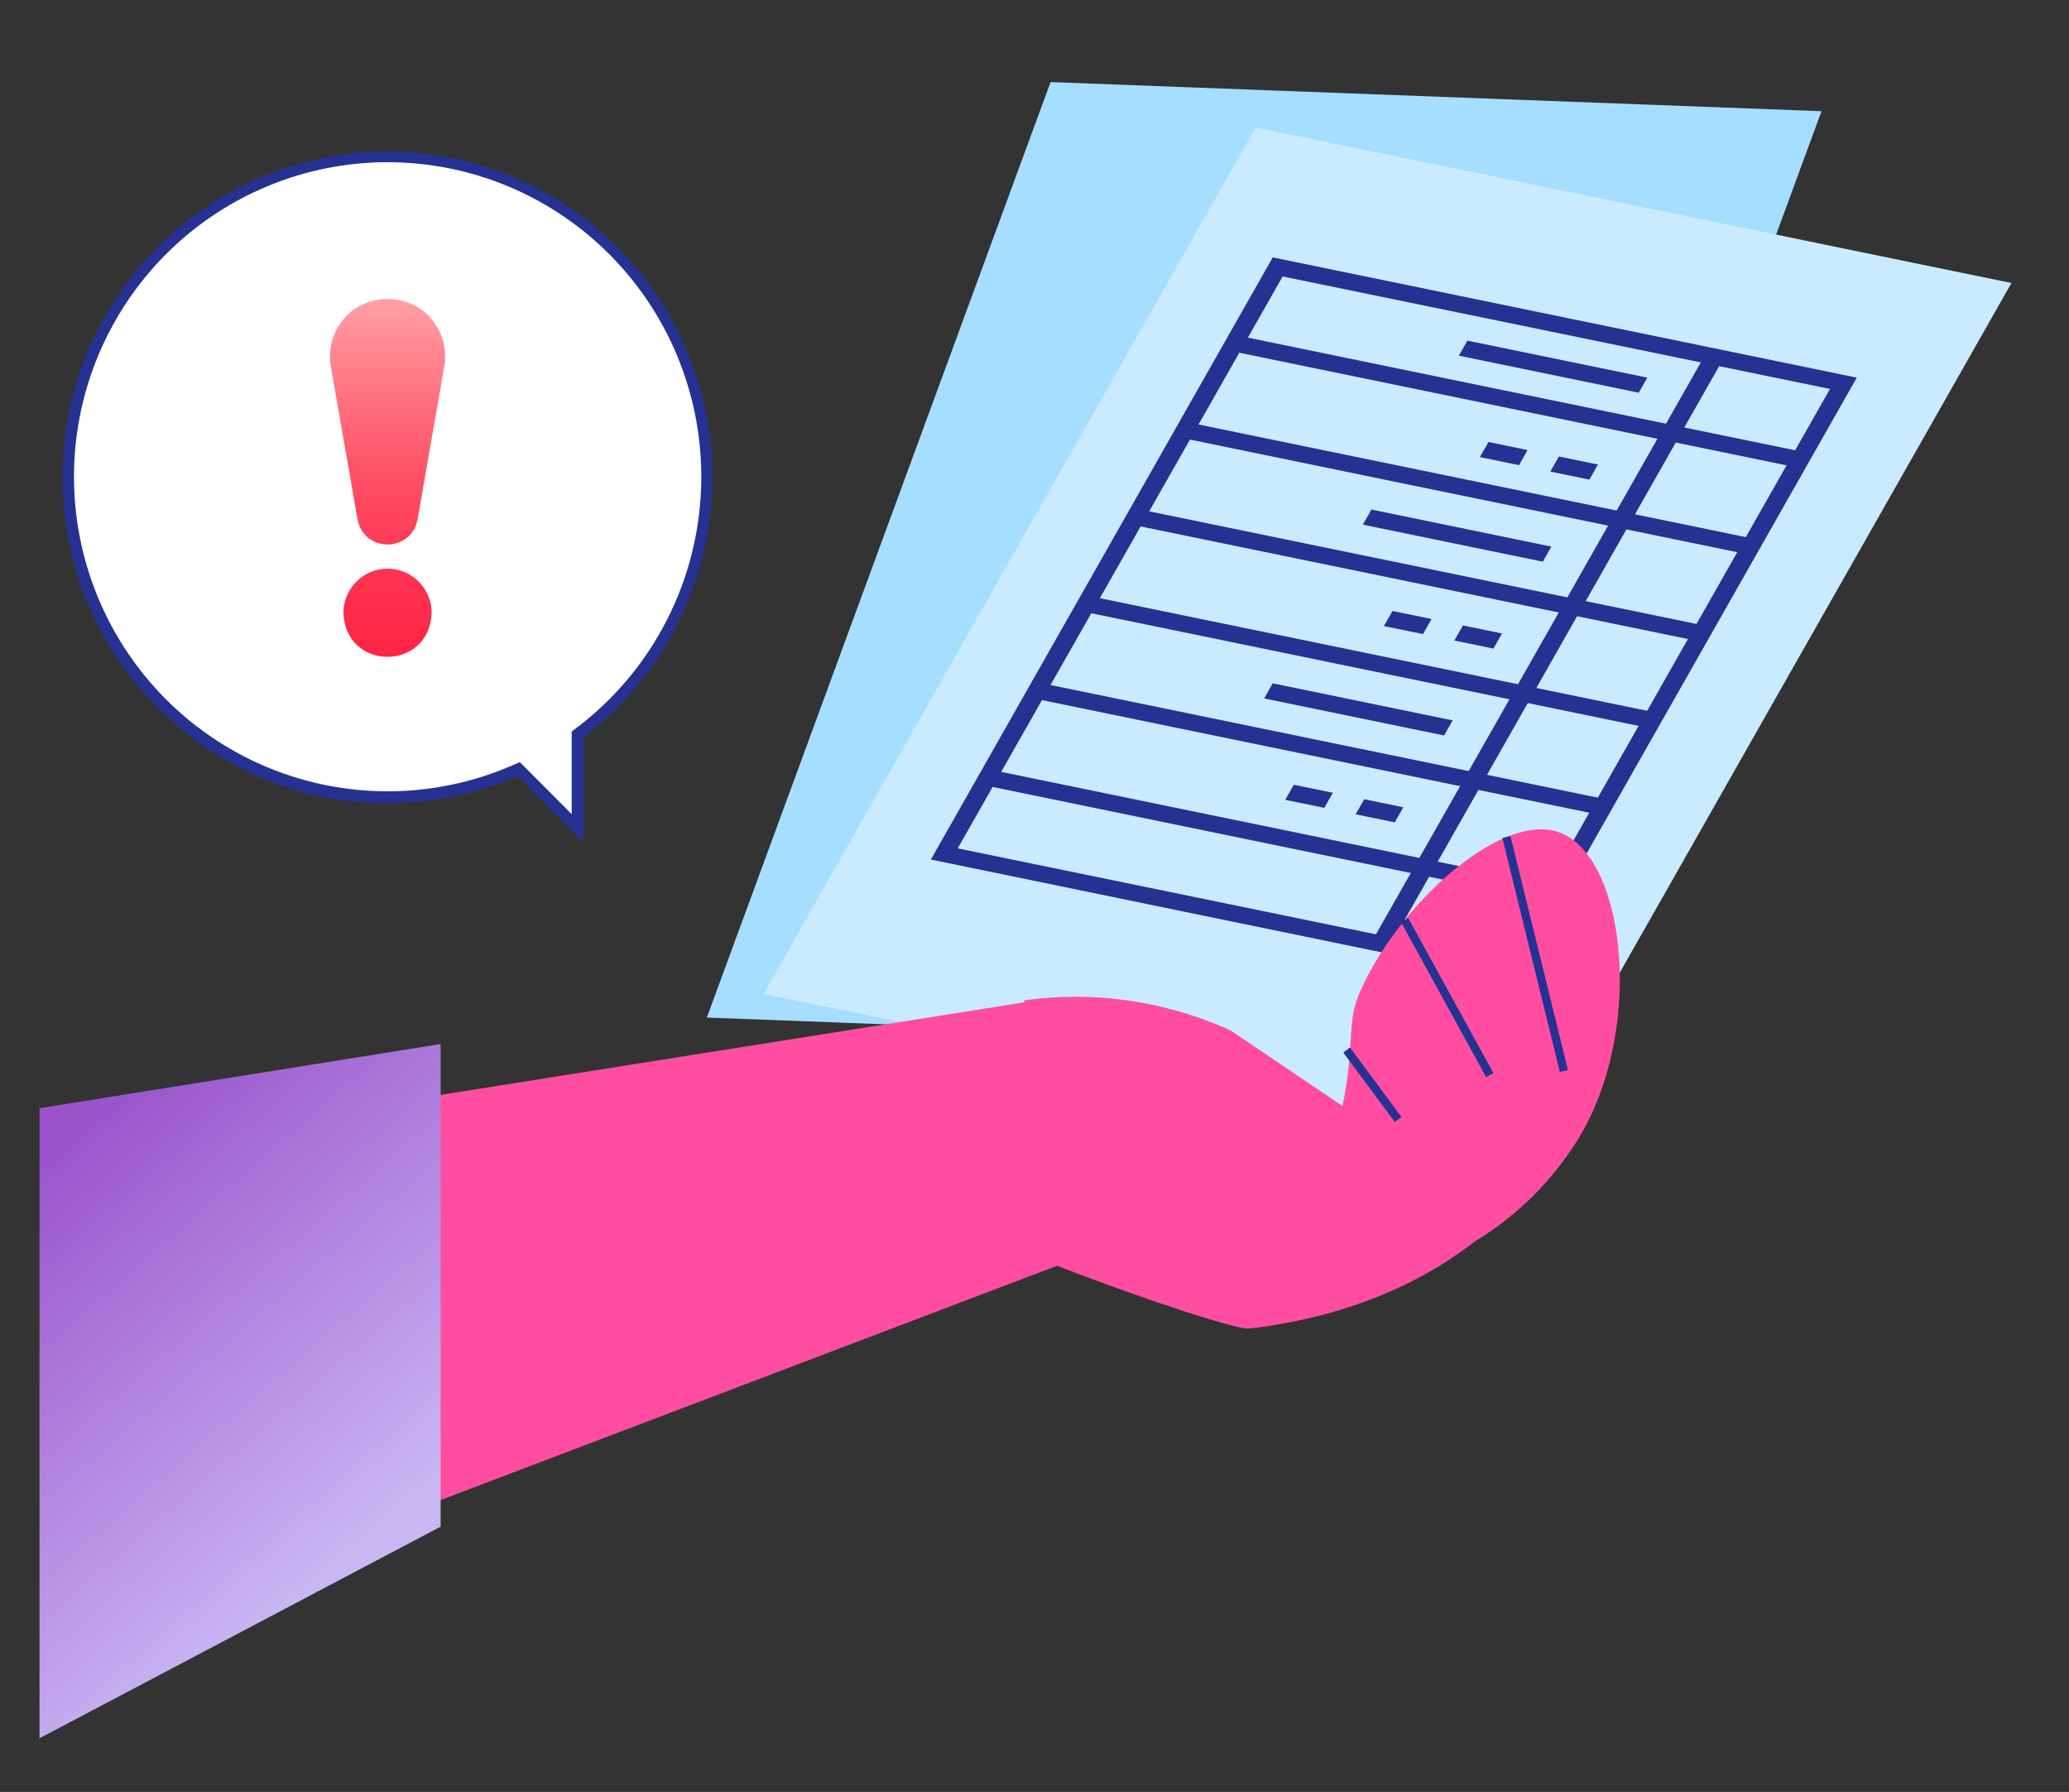 <svg width="388" height="336" viewBox="0 0 388 336" fill="none" xmlns="http://www.w3.org/2000/svg">
<rect x="0" y="0" width="388" height="336" fill="#333333" stroke="none"/>
<path d="M341.585 20.853L284.898 175.103L250.074 195.243L132.552 190.799L197.014 15.391L341.585 20.853Z" fill="#A6DEFF"/>
<path d="M284.898 175.103L258.082 174.084L250.299 195.25L284.898 175.103Z" fill="#A6DEFF"/>
<path d="M159.361 160.803L271.065 165.029L315.878 43.117L204.173 38.892L159.361 160.803ZM268.693 161.843L163.988 157.886L206.545 42.085L311.25 46.041L268.693 161.843Z" fill="#A6DEFF"/>
<path d="M199.11 57.49L307.319 61.578L308.443 58.523L200.227 54.435L199.11 57.49Z" fill="#A6DEFF"/>
<path d="M192.647 75.07L300.856 79.158L301.98 76.11L193.764 72.015L192.647 75.07Z" fill="#A6DEFF"/>
<path d="M186.184 92.657L294.393 96.745L295.517 93.69L187.309 89.603L186.184 92.657Z" fill="#A6DEFF"/>
<path d="M179.721 110.237L287.93 114.332L289.054 111.277L180.838 107.19L179.721 110.237Z" fill="#A6DEFF"/>
<path d="M173.259 127.825L281.467 131.912L282.591 128.857L174.383 124.77L173.259 127.825Z" fill="#A6DEFF"/>
<path d="M166.796 145.412L275.004 149.5L276.129 146.445L167.92 142.357L166.796 145.412Z" fill="#A6DEFF"/>
<path d="M243.437 162.432L246.94 162.57L290.621 43.707L287.117 43.576L243.437 162.432Z" fill="#A6DEFF"/>
<path d="M262.057 69.942L269.542 70.226L270.659 67.171L263.181 66.894L262.057 69.942Z" fill="#A6DEFF"/>
<path d="M241.58 51.336L276.005 52.631L277.129 49.576L242.704 48.282L241.58 51.336Z" fill="#A6DEFF"/>
<path d="M248.587 69.44L256.072 69.716L257.189 66.662L249.711 66.385L248.587 69.44Z" fill="#A6DEFF"/>
<path d="M249.486 104.157L256.964 104.44L258.089 101.385L250.603 101.102L249.486 104.157Z" fill="#A6DEFF"/>
<path d="M229.009 85.544L263.435 86.846L264.559 83.791L230.134 82.489L229.009 85.544Z" fill="#A6DEFF"/>
<path d="M236.016 103.648L243.495 103.931L244.619 100.876L237.133 100.593L236.016 103.648Z" fill="#A6DEFF"/>
<path d="M236.553 139.346L244.039 139.63L245.156 136.575L237.677 136.291L236.553 139.346Z" fill="#A6DEFF"/>
<path d="M216.076 120.733L250.502 122.035L251.626 118.98L217.2 117.678L216.076 120.733Z" fill="#A6DEFF"/>
<path d="M223.083 138.837L230.569 139.121L231.686 136.066L224.207 135.782L223.083 138.837Z" fill="#A6DEFF"/>
<path d="M377.207 53.068L296.069 195.912L258.423 210.052L143.214 186.347L235.487 23.908L377.207 53.068Z" fill="#CAEBFF"/>
<path d="M296.068 195.912L269.774 190.5L258.64 210.095L296.068 195.912Z" fill="#A6DEFF"/>
<path d="M174.564 161.167L284.093 183.714L348.207 70.808L238.678 48.26L174.564 161.167ZM282.251 180.165L179.605 159.072L240.535 51.838L343.173 72.931L282.251 180.165Z" fill="#253292"/>
<path d="M230.67 65.781L336.746 87.609L338.349 84.78L232.273 62.952L230.67 65.781Z" fill="#253292"/>
<path d="M221.415 82.067L327.498 103.895L329.101 101.065L223.025 79.237L221.415 82.067Z" fill="#253292"/>
<path d="M212.167 98.352L318.243 120.173L319.853 117.343L213.777 95.523L212.167 98.352Z" fill="#253292"/>
<path d="M202.918 114.63L308.994 136.458L310.597 133.629L204.521 111.808L202.918 114.63Z" fill="#253292"/>
<path d="M193.67 130.916L299.746 152.744L301.349 149.914L195.273 128.087L193.67 130.916Z" fill="#253292"/>
<path d="M184.415 147.201L290.491 169.029L292.101 166.2L186.025 144.372L184.415 147.201Z" fill="#253292"/>
<path d="M257.233 176.594L260.671 177.306L323.197 67.236L319.759 66.531L257.233 176.594Z" fill="#253292"/>
<path d="M290.73 88.424L298.063 89.93L299.666 87.1L292.333 85.595L290.73 88.424Z" fill="#253292"/>
<path d="M273.575 66.691L307.319 73.637L308.922 70.808L275.178 63.869L273.575 66.691Z" fill="#253292"/>
<path d="M277.521 85.704L284.862 87.217L286.465 84.387L279.131 82.874L277.521 85.704Z" fill="#253292"/>
<path d="M272.734 120.1L280.067 121.613L281.67 118.784L274.337 117.271L272.734 120.1Z" fill="#253292"/>
<path d="M255.579 98.374L289.323 105.321L290.926 102.491L257.182 95.545L255.579 98.374Z" fill="#253292"/>
<path d="M259.525 117.387L266.865 118.893L268.469 116.063L261.135 114.558L259.525 117.387Z" fill="#253292"/>
<path d="M254.223 152.686L261.556 154.198L263.166 151.369L255.826 149.856L254.223 152.686Z" fill="#253292"/>
<path d="M237.068 130.96L270.811 137.906L272.414 135.076L238.671 128.13L237.068 130.96Z" fill="#253292"/>
<path d="M241.014 149.973L248.355 151.478L249.958 148.649L242.624 147.143L241.014 149.973Z" fill="#253292"/>
<path d="M196.63 236.731C216.976 244.601 232.136 249.256 234.014 249.096C234.812 249.038 235.603 248.951 235.603 248.951C236.843 248.812 237.895 248.638 239.063 248.434C245.192 247.394 266.989 243.67 283.52 226.534C303.315 206.015 303.061 179.219 302.901 173.83L292.318 172.804L257.277 211.092L230.743 193.185C222.324 189.382 213.249 187.257 204.021 186.929C200.035 186.798 196.045 187.012 192.096 187.569C191.097 204.095 192.625 220.677 196.63 236.738V236.731Z" fill="#FF4EA1"/>
<path d="M299.916 185.252L282.071 222.699L283.204 223.242L301.048 185.795L299.916 185.252Z" fill="#253292"/>
<path d="M292.295 176.261L270.043 222.938L271.175 223.48L293.428 176.803L292.295 176.261Z" fill="#253292"/>
<path d="M208.068 197.738C203.665 190.981 196.064 188.668 192.546 187.86L49.527 210.546V293.85L198.32 237.298C211.637 225.108 214.814 208.081 208.068 197.738Z" fill="#FF4EA1"/>
<path d="M260.04 237.117C261.897 237.844 264.457 238.084 269.76 236.091C277.086 233.334 287.698 226.432 295.474 214.351C308.385 194.283 305.23 161.567 292.884 156.25C282.504 151.769 263.529 168.113 255.543 184.842C253.069 190.028 253.671 192.057 252.931 199.789C252.3 206.422 251.394 207.237 251.016 212.918C250.458 221.239 252.728 234.207 260.04 237.117Z" fill="#FF4EA1"/>
<path d="M283.255 156.754L281.741 157.128L292.521 201.006L294.036 200.632L283.255 156.754Z" fill="#253292"/>
<path d="M264.085 172.13L262.719 172.885L278.701 201.964L280.067 201.209L264.085 172.13Z" fill="#253292"/>
<path d="M253.163 196.414L251.911 197.347L261.566 210.37L262.818 209.437L253.163 196.414Z" fill="#253292"/>
<path d="M82.632 195.759V286.256L7.413 325.933V207.79L82.632 195.759Z" fill="url(#paint0_linear_1206_112)"/>
<path d="M15.958 70.342C12.245 81.409 11.832 93.321 14.769 104.619C17.706 115.918 23.867 126.112 32.495 133.952C41.124 141.792 51.846 146.938 63.347 148.759C74.849 150.58 86.63 148.997 97.248 144.205L108.288 155.297V137.71C115.846 132.105 121.982 124.795 126.198 116.371C130.414 107.946 132.592 98.644 132.556 89.219C132.52 79.793 130.27 70.508 125.99 62.117C121.709 53.725 115.518 46.462 107.917 40.917C100.317 35.371 91.52 31.698 82.24 30.196C72.961 28.693 63.459 29.404 54.504 32.269C45.549 35.135 37.392 40.075 30.696 46.689C23.999 53.304 18.95 61.407 15.958 70.342Z" fill="white"/>
<path d="M109.376 157.93L97.045 145.507C86.232 150.243 74.279 151.729 62.639 149.784C50.999 147.839 40.173 142.546 31.476 134.549C22.779 126.552 16.584 116.194 13.646 104.734C10.707 93.275 11.149 81.205 14.921 69.993C17.967 60.929 23.094 52.709 29.888 45.995C36.681 39.28 44.952 34.259 54.035 31.335C63.117 28.412 72.757 27.667 82.179 29.162C91.6 30.656 100.54 34.348 108.279 39.94C116.018 45.532 122.34 52.868 126.735 61.357C131.13 69.846 133.476 79.252 133.584 88.816C133.693 98.381 131.56 107.837 127.358 116.424C123.155 125.011 117.001 132.489 109.391 138.255L109.376 157.93ZM97.488 142.903L107.207 152.657V137.157L107.65 136.829C119.757 127.858 127.972 114.574 130.605 99.712C133.238 84.85 130.089 69.541 121.804 56.937C113.52 44.333 100.732 35.394 86.073 31.96C71.415 28.527 56.001 30.859 43.005 38.478C30.01 46.097 20.422 58.422 16.216 72.916C12.01 87.41 13.506 102.969 20.396 116.39C27.286 129.811 39.045 140.073 53.253 145.062C67.461 150.05 83.035 149.387 96.77 143.208L97.488 142.903Z" fill="#253292"/>
<path d="M72.681 106.623C70.486 106.624 68.382 107.499 66.831 109.055C65.279 110.611 64.406 112.721 64.404 114.922C64.818 125.912 80.536 125.905 80.95 114.922C80.948 112.722 80.076 110.614 78.526 109.058C76.976 107.502 74.874 106.626 72.681 106.623Z" fill="url(#paint1_linear_1206_112)"/>
<path d="M80.942 59.876C76.844 54.784 68.517 54.784 64.412 59.876C63.395 61.083 62.656 62.5 62.246 64.026C61.836 65.552 61.766 67.149 62.04 68.706C63.686 78.118 66 91.413 67.044 97.378C68.212 103.662 77.141 103.662 78.309 97.378L83.314 68.706C83.588 67.149 83.517 65.552 83.108 64.026C82.698 62.5 81.959 61.083 80.942 59.876Z" fill="url(#paint2_linear_1206_112)"/>
<defs>
<linearGradient id="paint0_linear_1206_112" x1="7" y1="216.852" x2="68.797" y2="287.958" gradientUnits="userSpaceOnUse">
<stop stop-color="#9A53CB"/>
<stop offset="1" stop-color="#C9B6F2"/>
</linearGradient>
<linearGradient id="paint1_linear_1206_112" x1="72.681" y1="51.351" x2="72.681" y2="131.476" gradientUnits="userSpaceOnUse">
<stop stop-color="#FFB0B0"/>
<stop offset="0.09" stop-color="#FF9A9F"/>
<stop offset="0.3" stop-color="#FF6F7E"/>
<stop offset="0.5" stop-color="#FE4D64"/>
<stop offset="0.68" stop-color="#FE3551"/>
<stop offset="0.86" stop-color="#FE2646"/>
<stop offset="1" stop-color="#FE2142"/>
</linearGradient>
<linearGradient id="paint2_linear_1206_112" x1="72.68" y1="51.351" x2="72.68" y2="131.476" gradientUnits="userSpaceOnUse">
<stop stop-color="#FFB0B0"/>
<stop offset="0.09" stop-color="#FF9A9F"/>
<stop offset="0.3" stop-color="#FF6F7E"/>
<stop offset="0.5" stop-color="#FE4D64"/>
<stop offset="0.68" stop-color="#FE3551"/>
<stop offset="0.86" stop-color="#FE2646"/>
<stop offset="1" stop-color="#FE2142"/>
</linearGradient>
</defs>
</svg>
